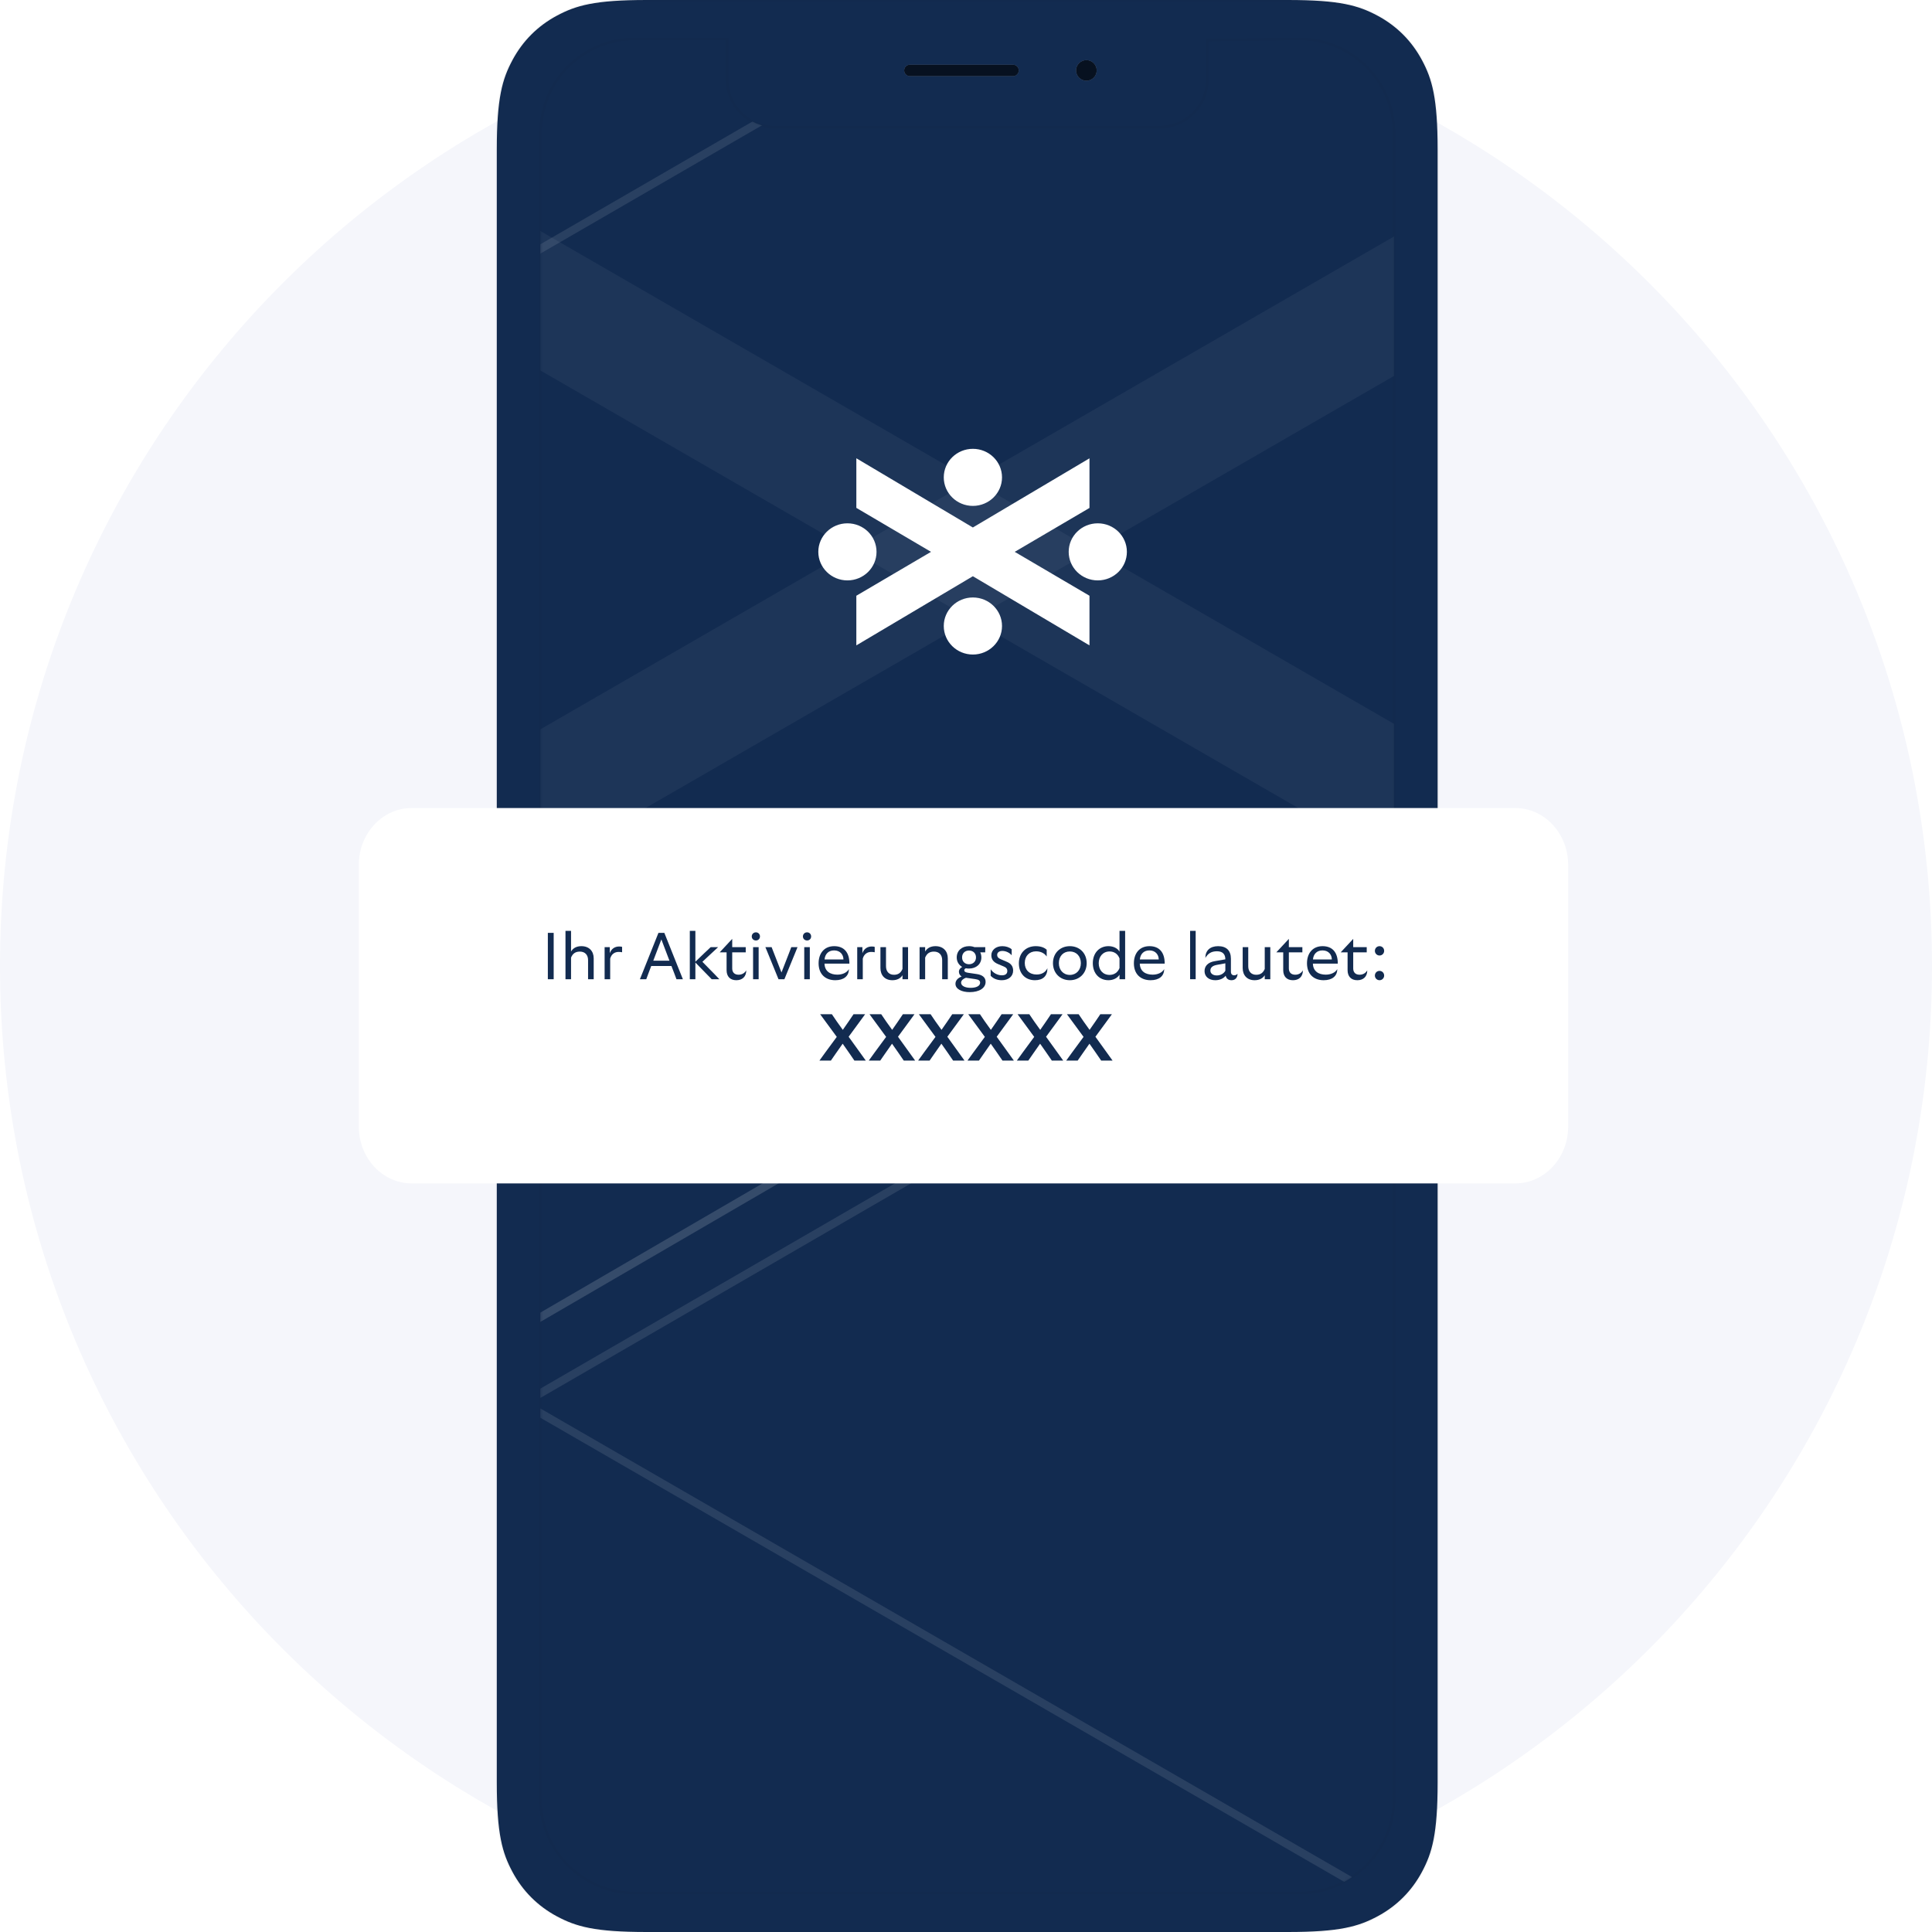 <svg width="350" height="350" viewBox="0 0 350 350" fill="none" xmlns="http://www.w3.org/2000/svg">
<g clip-path="url(#clip0_2785_1803)">
<path d="M175 350C271.65 350 350 271.65 350 175C350 78.35 271.65 0 175 0C78.35 0 0 78.35 0 175C0 271.65 78.35 350 175 350Z" fill="#F5F6FB"/>
<path d="M235.421 6.535H115.014C105.269 6.535 97.369 14.435 97.369 24.181V325.818C97.369 335.564 105.269 343.464 115.014 343.464H235.421C245.166 343.464 253.066 335.564 253.066 325.818V24.181C253.066 14.435 245.166 6.535 235.421 6.535Z" fill="#122B50"/>
<path d="M252.884 24.18C252.884 14.535 245.065 6.717 235.42 6.717H115.014C105.37 6.717 97.551 14.535 97.551 24.18V325.817C97.551 335.462 105.369 343.28 115.014 343.28H235.42C245.065 343.28 252.884 335.462 252.884 325.817V24.18ZM253.249 325.817C253.249 335.663 245.267 343.646 235.42 343.646H115.014C105.168 343.645 97.186 335.663 97.186 325.817V24.18C97.186 14.334 105.168 6.352 115.014 6.352H235.42C245.266 6.352 253.248 14.334 253.249 24.18V325.817Z" fill="#122B50"/>
<mask id="mask0_2785_1803" style="mask-type:luminance" maskUnits="userSpaceOnUse" x="97" y="6" width="157" height="338">
<path d="M235.421 6.535H115.014C105.269 6.535 97.369 14.435 97.369 24.181V325.818C97.369 335.564 105.269 343.464 115.014 343.464H235.421C245.166 343.464 253.066 335.564 253.066 325.818V24.181C253.066 14.435 245.166 6.535 235.421 6.535Z" fill="white"/>
</mask>
<g mask="url(#mask0_2785_1803)">
<path opacity="0.1" d="M168.596 5.02L43.12 77.641L42.389 76.379L167.866 3.758L168.596 5.02Z" fill="white"/>
<path opacity="0.15" d="M324.918 107.476L82.418 248.471L81.788 248.838L81.054 247.577L324.186 106.215L324.918 107.476Z" fill="white"/>
<path opacity="0.1" d="M335.083 115.949L73.316 267.473L72.585 266.211L334.352 114.688L335.083 115.949Z" fill="white"/>
<path opacity="0.1" d="M299.148 371.351L298.419 372.613L36.482 221.384L37.212 220.121L299.148 371.351Z" fill="white"/>
<path opacity="0.05" d="M323.355 27.213L39.726 190.967L28.788 172.022L312.418 8.27L323.355 27.213Z" fill="white"/>
<path opacity="0.05" d="M323.355 172.022L312.418 190.967L28.788 27.213L39.726 8.27L323.355 172.022Z" fill="white"/>
</g>
<path fill-rule="evenodd" clip-rule="evenodd" d="M233.305 0C242.706 0 246.108 0.997 249.543 2.834C253.017 4.692 255.745 7.42 257.603 10.894C259.44 14.329 260.437 17.731 260.437 27.132V322.868C260.437 332.269 259.44 335.671 257.603 339.106C255.745 342.58 253.017 345.307 249.543 347.166C246.108 349.003 242.706 350 233.305 350H117.132C107.731 350 104.329 349.003 100.894 347.166C97.42 345.307 94.692 342.58 92.834 339.106C90.997 335.671 90 332.269 90 322.868V27.132C90 17.731 90.997 14.329 92.834 10.894C94.692 7.42 97.42 4.692 100.894 2.834C104.329 0.997 107.731 0 117.132 0H233.305ZM131.733 7.053L115.015 7.055C110.37 7.055 106.156 8.904 103.071 11.907C99.974 14.921 98.018 19.098 97.888 24.195L97.889 325.819C97.889 330.548 99.806 334.83 102.905 337.929C106.004 341.028 110.286 342.945 115.015 342.945H235.422C240.151 342.945 244.433 341.028 247.532 337.929C250.631 334.83 252.548 330.548 252.548 325.819V24.181C252.548 19.452 250.631 15.17 247.532 12.071C244.433 8.972 240.151 7.055 235.422 7.055L218.71 7.258V14.414C218.71 16.793 217.746 18.947 216.187 20.506C214.628 22.065 212.474 23.03 210.095 23.03H140.342C137.963 23.03 135.809 22.065 134.25 20.506C132.691 18.947 131.727 16.793 131.727 14.414L131.733 7.053Z" fill="#122B50"/>
<path d="M260.214 27.133C260.214 17.751 259.219 14.39 257.406 11.001C255.569 7.565 252.873 4.87 249.438 3.032C246.048 1.219 242.687 0.225 233.306 0.225H117.132C107.75 0.225 104.39 1.219 101 3.032C97.564 4.87 94.869 7.565 93.031 11.001C91.219 14.391 90.224 17.751 90.224 27.133V322.869C90.224 332.251 91.219 335.611 93.031 339.001C94.869 342.437 97.564 345.132 101 346.97C104.39 348.782 107.75 349.777 117.132 349.777H233.306C242.687 349.777 246.048 348.782 249.438 346.97C252.873 345.132 255.569 342.437 257.406 339.001C259.219 335.611 260.214 332.251 260.214 322.869V27.133ZM97.665 325.819V24.189C97.796 19.036 99.776 14.804 102.915 11.748C106.04 8.706 110.31 6.832 115.016 6.832L131.956 6.831L131.95 14.416C131.95 16.733 132.889 18.831 134.408 20.35C135.927 21.868 138.025 22.808 140.342 22.808H210.095C212.412 22.808 214.509 21.868 216.028 20.35C217.547 18.831 218.486 16.733 218.486 14.415V7.038L218.707 7.036L235.419 6.832H235.422C240.213 6.832 244.551 8.775 247.69 11.914C250.83 15.054 252.771 19.392 252.771 24.183V325.819C252.771 330.61 250.83 334.948 247.69 338.088C244.551 341.227 240.213 343.17 235.422 343.17H115.016C110.225 343.17 105.887 341.227 102.747 338.088C99.608 334.948 97.665 330.61 97.665 325.819ZM260.66 322.869C260.66 332.289 259.661 335.732 257.8 339.212C255.921 342.726 253.162 345.485 249.648 347.364C246.168 349.225 242.725 350.225 233.306 350.225H117.132C107.712 350.225 104.269 349.225 100.789 347.364C97.275 345.485 94.516 342.726 92.637 339.212C90.776 335.732 89.776 332.289 89.776 322.869V27.133C89.776 17.713 90.776 14.27 92.637 10.79C94.516 7.276 97.275 4.517 100.789 2.638C104.269 0.777 107.712 -0.223 117.132 -0.223H233.306C242.725 -0.223 246.168 0.777 249.648 2.638C253.162 4.517 255.921 7.276 257.8 10.79C259.661 14.27 260.66 17.713 260.66 27.133V322.869ZM218.934 14.415C218.934 16.856 217.944 19.066 216.345 20.665C214.745 22.264 212.535 23.254 210.095 23.254H140.342C137.901 23.254 135.692 22.264 134.093 20.665C132.494 19.066 131.504 16.856 131.504 14.415L131.509 7.277L115.016 7.279C110.431 7.279 106.272 9.104 103.227 12.068C100.172 15.041 98.24 19.163 98.112 24.201V325.819C98.112 330.487 100.003 334.713 103.062 337.772C106.122 340.832 110.348 342.723 115.016 342.723H235.422C240.089 342.723 244.315 340.831 247.374 337.772C250.433 334.713 252.325 330.487 252.325 325.819V24.183C252.325 19.515 250.433 15.289 247.374 12.229C244.315 9.171 240.09 7.28 235.423 7.279L218.934 7.479V14.415Z" fill="black" fill-opacity="0.03"/>
<g opacity="0.6">
<path d="M196.808 14.625C197.84 14.625 198.677 13.789 198.677 12.758C198.677 11.727 197.84 10.891 196.808 10.891C195.776 10.891 194.94 11.727 194.94 12.758C194.94 13.789 195.776 14.625 196.808 14.625Z" fill="#AFB5C6"/>
<g filter="url(#filter0_i_2785_1803)">
<path d="M196.808 14.625C197.84 14.625 198.677 13.789 198.677 12.758C198.677 11.727 197.84 10.891 196.808 10.891C195.776 10.891 194.94 11.727 194.94 12.758C194.94 13.789 195.776 14.625 196.808 14.625Z" fill="black"/>
</g>
<path d="M183.522 11.723H164.837C164.264 11.723 163.799 12.187 163.799 12.76C163.799 13.333 164.264 13.797 164.837 13.797H183.522C184.095 13.797 184.559 13.333 184.559 12.76C184.559 12.187 184.095 11.723 183.522 11.723Z" fill="#AFB5C6"/>
<g filter="url(#filter1_i_2785_1803)">
<path d="M183.522 11.723H164.837C164.264 11.723 163.799 12.187 163.799 12.76C163.799 13.333 164.264 13.797 164.837 13.797H183.522C184.095 13.797 184.559 13.333 184.559 12.76C184.559 12.187 184.095 11.723 183.522 11.723Z" fill="black"/>
</g>
</g>
<path fill-rule="evenodd" clip-rule="evenodd" d="M176.246 108.237C179.157 108.237 181.525 110.551 181.525 113.405C181.525 116.262 179.157 118.576 176.246 118.576C173.336 118.576 170.972 116.262 170.972 113.405C170.972 110.551 173.336 108.237 176.246 108.237ZM155.135 83.02L176.244 95.559L197.37 83.029V92.019L183.828 99.972L197.37 107.924V116.917L176.246 104.389L155.133 116.917V107.924L168.664 99.972L155.135 92.008V83.02ZM153.517 94.804C156.441 94.804 158.791 97.118 158.791 99.972C158.791 102.826 156.441 105.145 153.517 105.145C150.613 105.145 148.245 102.826 148.245 99.972C148.245 97.118 150.613 94.804 153.517 94.804ZM198.872 94.804C201.785 94.804 204.146 97.118 204.146 99.972C204.146 102.826 201.785 105.145 198.872 105.145C195.959 105.145 193.603 102.826 193.603 99.972C193.603 97.118 195.959 94.804 198.872 94.804ZM176.246 81.309C179.157 81.309 181.525 83.621 181.525 86.48C181.525 89.327 179.157 91.649 176.246 91.649C173.336 91.649 170.972 89.327 170.972 86.48C170.972 83.621 173.336 81.309 176.246 81.309Z" fill="white"/>
<g filter="url(#filter2_ddd_2785_1803)">
<g filter="url(#filter3_d_2785_1803)">
<path d="M274.52 141H74.567C69.283 141 65 145.613 65 151.303V198.697C65 204.387 69.283 209 74.567 209H274.52C279.804 209 284.087 204.387 284.087 198.697V151.303C284.087 145.613 279.804 141 274.52 141Z" fill="white"/>
</g>
<path d="M249.912 167.715C249.444 167.715 249.072 167.331 249.072 166.875C249.072 166.395 249.444 166.023 249.912 166.023C250.392 166.023 250.752 166.395 250.752 166.875C250.752 167.331 250.392 167.715 249.912 167.715ZM249.072 171.351C249.072 170.871 249.444 170.499 249.912 170.499C250.392 170.499 250.752 170.871 250.752 171.351C250.752 171.807 250.392 172.191 249.912 172.191C249.444 172.191 249.072 171.807 249.072 171.351Z" fill="#122B50"/>
<path d="M245.892 172.191C244.752 172.191 244.128 171.495 244.128 170.367V167.139H242.88L245.148 164.703V166.203H247.596V167.139H245.148V170.055C245.148 170.799 245.592 171.195 246.3 171.195C246.9 171.195 247.392 170.919 247.692 170.403C247.692 171.555 246.972 172.191 245.892 172.191Z" fill="#122B50"/>
<path d="M239.798 172.191C238.01 172.191 236.774 171.099 236.774 169.131C236.774 167.319 237.794 166.023 239.594 166.023C241.37 166.023 242.366 167.139 242.354 169.191H237.842C237.89 170.583 238.874 171.183 240.182 171.183C241.058 171.183 241.898 170.835 242.258 170.187C242.258 171.435 241.346 172.191 239.798 172.191ZM237.854 168.435H241.274C241.274 167.595 240.71 166.791 239.582 166.791C238.574 166.791 237.938 167.439 237.854 168.435Z" fill="#122B50"/>
<path d="M234.232 172.191C233.092 172.191 232.468 171.495 232.468 170.367V167.139H231.22L233.488 164.703V166.203H235.936V167.139H233.488V170.055C233.488 170.799 233.932 171.195 234.64 171.195C235.24 171.195 235.732 170.919 236.032 170.403C236.032 171.555 235.312 172.191 234.232 172.191Z" fill="#122B50"/>
<path d="M229.12 167.463V166.203H230.128V171.087V172.011H229.12V171.291C228.76 171.855 228.148 172.191 227.284 172.191C225.928 172.191 225.124 171.303 225.124 169.983V167.463V166.203H226.132V169.659C226.132 170.619 226.684 171.207 227.572 171.207C228.34 171.207 228.82 170.859 229.12 170.151V167.463Z" fill="#122B50"/>
<path d="M223.111 172.191C222.523 172.191 222.163 171.903 222.043 171.375C221.671 171.867 220.987 172.191 220.159 172.191C218.995 172.191 218.215 171.531 218.215 170.547C218.215 169.599 218.851 168.939 220.087 168.735L221.983 168.411C221.983 167.451 221.467 166.947 220.459 166.947C219.451 166.947 218.827 167.355 218.359 168.159C218.359 166.803 219.235 166.023 220.675 166.023C222.175 166.023 222.991 166.815 222.991 168.303V170.655C222.991 171.063 223.207 171.303 223.579 171.303C223.843 171.303 224.047 171.195 224.191 171.015C224.191 171.831 223.675 172.191 223.111 172.191ZM219.271 170.451C219.271 170.967 219.727 171.327 220.435 171.327C221.119 171.327 221.695 170.991 221.983 170.475V169.131L220.411 169.419C219.607 169.575 219.271 169.935 219.271 170.451Z" fill="#122B50"/>
<path d="M215.599 172.01V171.146V164.51V163.25H216.607V171.11V172.01H215.599Z" fill="#122B50"/>
<path d="M208.439 172.191C206.651 172.191 205.415 171.099 205.415 169.131C205.415 167.319 206.435 166.023 208.235 166.023C210.011 166.023 211.007 167.139 210.995 169.191H206.483C206.531 170.583 207.515 171.183 208.823 171.183C209.699 171.183 210.539 170.835 210.899 170.187C210.899 171.435 209.987 172.191 208.439 172.191ZM206.495 168.435H209.915C209.915 167.595 209.351 166.791 208.223 166.791C207.215 166.791 206.579 167.439 206.495 168.435Z" fill="#122B50"/>
<path d="M202.81 164.51V163.25H203.83V171.086V172.01H202.81V171.194C202.414 171.842 201.634 172.19 200.806 172.19C199.162 172.19 197.974 170.978 197.974 169.106C197.974 167.246 199.162 166.022 200.806 166.022C201.658 166.022 202.426 166.37 202.81 167.006V164.51ZM199.042 169.106C199.042 170.354 199.822 171.23 201.01 171.23C201.814 171.23 202.498 170.798 202.81 169.982V168.242C202.498 167.414 201.826 166.982 201.01 166.982C199.822 166.982 199.042 167.882 199.042 169.106Z" fill="#122B50"/>
<path d="M193.815 172.191C192.051 172.191 190.755 170.907 190.755 169.095C190.755 167.283 192.051 166.023 193.815 166.023C195.567 166.023 196.863 167.283 196.863 169.095C196.863 170.907 195.567 172.191 193.815 172.191ZM191.823 169.095C191.823 170.355 192.639 171.231 193.815 171.231C194.979 171.231 195.807 170.355 195.807 169.095C195.807 167.847 194.991 166.983 193.815 166.983C192.615 166.983 191.823 167.847 191.823 169.095Z" fill="#122B50"/>
<path d="M187.483 172.191C185.755 172.191 184.579 170.991 184.579 169.131C184.579 167.295 185.815 166.023 187.627 166.023C188.479 166.023 189.151 166.239 189.619 166.671V167.895C189.247 167.355 188.611 166.959 187.699 166.959C186.475 166.959 185.647 167.799 185.647 169.071C185.647 170.319 186.475 171.159 187.783 171.159C188.707 171.159 189.379 170.775 189.751 170.019C189.751 171.447 188.935 172.191 187.483 172.191Z" fill="#122B50"/>
<path d="M181.487 172.191C180.647 172.191 179.963 171.915 179.471 171.387V170.211C179.927 170.895 180.731 171.303 181.511 171.303C182.147 171.303 182.483 171.015 182.483 170.535C182.483 170.115 182.291 169.899 181.847 169.707L180.767 169.251C179.987 168.915 179.591 168.423 179.591 167.667C179.591 166.719 180.419 166.023 181.571 166.023C182.231 166.023 182.831 166.215 183.275 166.587V167.679C182.927 167.223 182.231 166.887 181.595 166.887C181.019 166.887 180.647 167.175 180.647 167.595C180.647 167.991 180.875 168.219 181.331 168.399L182.447 168.879C183.155 169.179 183.539 169.683 183.539 170.451C183.539 171.495 182.687 172.191 181.487 172.191Z" fill="#122B50"/>
<path d="M175.66 174.351C174.22 174.351 173.092 173.787 173.092 172.851C173.092 172.251 173.488 171.807 174.208 171.519C173.932 171.339 173.716 171.039 173.716 170.667C173.716 170.271 173.968 169.959 174.316 169.791C173.704 169.443 173.32 168.831 173.32 168.063C173.32 166.851 174.232 166.023 175.552 166.023C175.912 166.023 176.248 166.083 176.536 166.203H178.492L178.48 167.139H177.58C177.712 167.415 177.784 167.727 177.784 168.063C177.784 169.263 176.86 170.079 175.54 170.079C175.348 170.079 175.168 170.067 174.988 170.031C174.808 170.091 174.688 170.211 174.688 170.379C174.688 170.631 174.868 170.751 175.324 170.835L176.944 171.075C177.94 171.219 178.552 171.663 178.552 172.491C178.552 173.607 177.424 174.351 175.66 174.351ZM174.112 172.635C174.112 173.247 174.892 173.571 175.84 173.571C176.86 173.571 177.556 173.235 177.556 172.647C177.556 172.227 177.244 172.071 176.656 171.987L174.988 171.747C174.568 171.891 174.112 172.203 174.112 172.635ZM174.292 168.063C174.292 168.807 174.808 169.299 175.54 169.299C176.284 169.299 176.812 168.795 176.812 168.063C176.812 167.307 176.284 166.815 175.54 166.815C174.808 166.815 174.292 167.307 174.292 168.063Z" fill="#122B50"/>
<path d="M170.683 172.011V171.147V168.555C170.683 167.595 170.119 167.007 169.195 167.007C168.391 167.007 167.899 167.367 167.599 168.099V171.111V172.011H166.591V171.147V167.463V166.203H167.599V166.995C167.959 166.383 168.583 166.023 169.471 166.023C170.863 166.023 171.703 166.911 171.703 168.231V171.147V172.011H170.683Z" fill="#122B50"/>
<path d="M163.495 167.463V166.203H164.503V171.087V172.011H163.495V171.291C163.135 171.855 162.523 172.191 161.659 172.191C160.303 172.191 159.499 171.303 159.499 169.983V167.463V166.203H160.507V169.659C160.507 170.619 161.059 171.207 161.947 171.207C162.715 171.207 163.195 170.859 163.495 170.151V167.463Z" fill="#122B50"/>
<path d="M155.294 172.01V171.146V167.318V166.202H156.23V167.306C156.494 166.538 157.106 166.082 157.922 166.082C158.138 166.082 158.366 166.106 158.462 166.166V167.126C158.306 167.09 158.066 167.066 157.826 167.066C157.106 167.066 156.518 167.474 156.302 168.278V171.134V172.01H155.294Z" fill="#122B50"/>
<path d="M151.322 172.191C149.534 172.191 148.298 171.099 148.298 169.131C148.298 167.319 149.318 166.023 151.118 166.023C152.894 166.023 153.89 167.139 153.878 169.191H149.366C149.414 170.583 150.398 171.183 151.706 171.183C152.582 171.183 153.422 170.835 153.782 170.187C153.782 171.435 152.87 172.191 151.322 172.191ZM149.378 168.435H152.798C152.798 167.595 152.234 166.791 151.106 166.791C150.098 166.791 149.462 167.439 149.378 168.435Z" fill="#122B50"/>
<path d="M145.697 172.012V171.148V167.464V166.204H146.705V171.112V172.012H145.697ZM145.457 164.26C145.457 163.84 145.781 163.516 146.213 163.516C146.633 163.516 146.945 163.84 146.945 164.26C146.945 164.68 146.633 164.992 146.213 164.992C145.781 164.992 145.457 164.68 145.457 164.26Z" fill="#122B50"/>
<path d="M139.785 166.203L140.229 167.343L141.573 170.787L142.929 167.307C143.181 166.659 143.181 166.659 143.349 166.203H144.477L143.997 167.379L142.101 172.011H141.033L139.149 167.391C138.885 166.743 138.885 166.743 138.657 166.203H139.785Z" fill="#122B50"/>
<path d="M136.427 172.012V171.148V167.464V166.204H137.435V171.112V172.012H136.427ZM136.187 164.26C136.187 163.84 136.511 163.516 136.943 163.516C137.363 163.516 137.675 163.84 137.675 164.26C137.675 164.68 137.363 164.992 136.943 164.992C136.511 164.992 136.187 164.68 136.187 164.26Z" fill="#122B50"/>
<path d="M133.392 172.191C132.252 172.191 131.628 171.495 131.628 170.367V167.139H130.38L132.648 164.703V166.203H135.096V167.139H132.648V170.055C132.648 170.799 133.092 171.195 133.8 171.195C134.4 171.195 134.892 170.919 135.192 170.403C135.192 171.555 134.472 172.191 133.392 172.191Z" fill="#122B50"/>
<path d="M128.926 172.01L125.974 168.986V171.11V172.01H124.966V171.146V164.51V163.25H125.974V168.842L127.558 167.318C128.206 166.706 128.218 166.706 128.746 166.202H130.09L128.89 167.318L127.246 168.854L129.562 171.218L130.318 172.01H128.926Z" fill="#122B50"/>
<path d="M115.924 172.013C116.176 171.377 116.176 171.377 116.404 170.825L119.284 163.613H120.352L123.244 170.849L123.712 172.013H122.548L122.14 170.921L121.636 169.613H117.976L117.472 170.945L117.076 172.013H115.924ZM118.348 168.653H121.276L119.812 164.801L118.348 168.653Z" fill="#122B50"/>
<path d="M109.532 172.01V171.146V167.318V166.202H110.468V167.306C110.732 166.538 111.344 166.082 112.16 166.082C112.376 166.082 112.604 166.106 112.7 166.166V167.126C112.544 167.09 112.304 167.066 112.064 167.066C111.344 167.066 110.756 167.474 110.54 168.278V171.134V172.01H109.532Z" fill="#122B50"/>
<path d="M106.534 172.01V171.146V168.554C106.534 167.594 105.97 167.006 105.046 167.006C104.242 167.006 103.75 167.366 103.45 168.098V171.11V172.01H102.442V171.146V164.51V163.25H103.45V166.994C103.81 166.382 104.434 166.022 105.322 166.022C106.714 166.022 107.554 166.91 107.554 168.23V171.146V172.01H106.534Z" fill="#122B50"/>
<path d="M99.248 172.013V171.065V164.513V163.613H100.304V164.561V171.113V172.013H99.248Z" fill="#122B50"/>
<path d="M199.489 186.752L198.577 185.42L197.365 183.692L196.069 185.54C195.613 186.188 195.613 186.188 195.229 186.752H193.153L194.245 185.24L196.297 182.456L194.341 179.792L193.285 178.352H195.409L196.273 179.624L197.389 181.184L198.481 179.612C198.853 179.072 198.853 179.072 199.333 178.352H201.433C200.941 179.036 200.941 179.036 200.497 179.636L198.445 182.432L200.545 185.348C201.037 186.044 201.037 186.044 201.553 186.752H199.489Z" fill="#122B50"/>
<path d="M190.548 186.752L189.636 185.42L188.424 183.692L187.128 185.54C186.672 186.188 186.672 186.188 186.288 186.752H184.212L185.304 185.24L187.356 182.456L185.4 179.792L184.344 178.352H186.468L187.332 179.624L188.448 181.184L189.54 179.612C189.912 179.072 189.912 179.072 190.392 178.352H192.492C192 179.036 192 179.036 191.556 179.636L189.504 182.432L191.604 185.348C192.096 186.044 192.096 186.044 192.612 186.752H190.548Z" fill="#122B50"/>
<path d="M181.607 186.752L180.695 185.42L179.483 183.692L178.187 185.54C177.731 186.188 177.731 186.188 177.347 186.752H175.271L176.363 185.24L178.415 182.456L176.459 179.792L175.403 178.352H177.527L178.391 179.624L179.507 181.184L180.599 179.612C180.971 179.072 180.971 179.072 181.451 178.352H183.551C183.059 179.036 183.059 179.036 182.615 179.636L180.563 182.432L182.663 185.348C183.155 186.044 183.155 186.044 183.671 186.752H181.607Z" fill="#122B50"/>
<path d="M172.665 186.752L171.753 185.42L170.541 183.692L169.245 185.54C168.789 186.188 168.789 186.188 168.405 186.752H166.329L167.421 185.24L169.473 182.456L167.517 179.792L166.461 178.352H168.585L169.449 179.624L170.565 181.184L171.657 179.612C172.029 179.072 172.029 179.072 172.509 178.352H174.609C174.117 179.036 174.117 179.036 173.673 179.636L171.621 182.432L173.721 185.348C174.213 186.044 174.213 186.044 174.729 186.752H172.665Z" fill="#122B50"/>
<path d="M163.724 186.752L162.812 185.42L161.6 183.692L160.304 185.54C159.848 186.188 159.848 186.188 159.464 186.752H157.388L158.48 185.24L160.532 182.456L158.576 179.792L157.52 178.352H159.644L160.508 179.624L161.624 181.184L162.716 179.612C163.088 179.072 163.088 179.072 163.568 178.352H165.668C165.176 179.036 165.176 179.036 164.732 179.636L162.68 182.432L164.78 185.348C165.272 186.044 165.272 186.044 165.788 186.752H163.724Z" fill="#122B50"/>
<path d="M154.782 186.752L153.87 185.42L152.658 183.692L151.362 185.54C150.906 186.188 150.906 186.188 150.522 186.752H148.446L149.538 185.24L151.59 182.456L149.634 179.792L148.578 178.352H150.702L151.566 179.624L152.682 181.184L153.774 179.612C154.146 179.072 154.146 179.072 154.626 178.352H156.726C156.234 179.036 156.234 179.036 155.79 179.636L153.738 182.432L155.838 185.348C156.33 186.044 156.33 186.044 156.846 186.752H154.782Z" fill="#122B50"/>
</g>
</g>
<defs>
<filter id="filter0_i_2785_1803" x="194.94" y="10.891" width="3.737" height="3.734" filterUnits="userSpaceOnUse" color-interpolation-filters="sRGB">
<feFlood flood-opacity="0" result="BackgroundImageFix"/>
<feBlend mode="normal" in="SourceGraphic" in2="BackgroundImageFix" result="shape"/>
<feColorMatrix in="SourceAlpha" type="matrix" values="0 0 0 0 0 0 0 0 0 0 0 0 0 0 0 0 0 0 127 0" result="hardAlpha"/>
<feOffset/>
<feGaussianBlur stdDeviation="0.365"/>
<feComposite in2="hardAlpha" operator="arithmetic" k2="-1" k3="1"/>
<feColorMatrix type="matrix" values="0 0 0 0 0 0 0 0 0 0 0 0 0 0 0 0 0 0 0.344 0"/>
<feBlend mode="normal" in2="shape" result="effect1_innerShadow_2785_1803"/>
</filter>
<filter id="filter1_i_2785_1803" x="163.799" y="11.723" width="20.76" height="2.074" filterUnits="userSpaceOnUse" color-interpolation-filters="sRGB">
<feFlood flood-opacity="0" result="BackgroundImageFix"/>
<feBlend mode="normal" in="SourceGraphic" in2="BackgroundImageFix" result="shape"/>
<feColorMatrix in="SourceAlpha" type="matrix" values="0 0 0 0 0 0 0 0 0 0 0 0 0 0 0 0 0 0 127 0" result="hardAlpha"/>
<feOffset/>
<feGaussianBlur stdDeviation="0.365"/>
<feComposite in2="hardAlpha" operator="arithmetic" k2="-1" k3="1"/>
<feColorMatrix type="matrix" values="0 0 0 0 0 0 0 0 0 0 0 0 0 0 0 0 0 0 0.344 0"/>
<feBlend mode="normal" in2="shape" result="effect1_innerShadow_2785_1803"/>
</filter>
<filter id="filter2_ddd_2785_1803" x="46.538" y="125.615" width="256.923" height="104.923" filterUnits="userSpaceOnUse" color-interpolation-filters="sRGB">
<feFlood flood-opacity="0" result="BackgroundImageFix"/>
<feColorMatrix in="SourceAlpha" type="matrix" values="0 0 0 0 0 0 0 0 0 0 0 0 0 0 0 0 0 0 127 0" result="hardAlpha"/>
<feMorphology radius="1.538" operator="dilate" in="SourceAlpha" result="effect1_dropShadow_2785_1803"/>
<feOffset dy="0.769"/>
<feGaussianBlur stdDeviation="4.615"/>
<feComposite in2="hardAlpha" operator="out"/>
<feColorMatrix type="matrix" values="0 0 0 0 0 0 0 0 0 0 0 0 0 0 0 0 0 0 0.08 0"/>
<feBlend mode="normal" in2="BackgroundImageFix" result="effect1_dropShadow_2785_1803"/>
<feColorMatrix in="SourceAlpha" type="matrix" values="0 0 0 0 0 0 0 0 0 0 0 0 0 0 0 0 0 0 127 0" result="hardAlpha"/>
<feOffset dy="1.538"/>
<feGaussianBlur stdDeviation="4.615"/>
<feComposite in2="hardAlpha" operator="out"/>
<feColorMatrix type="matrix" values="0 0 0 0 0 0 0 0 0 0 0 0 0 0 0 0 0 0 0.12 0"/>
<feBlend mode="normal" in2="effect1_dropShadow_2785_1803" result="effect2_dropShadow_2785_1803"/>
<feColorMatrix in="SourceAlpha" type="matrix" values="0 0 0 0 0 0 0 0 0 0 0 0 0 0 0 0 0 0 127 0" result="hardAlpha"/>
<feOffset dy="3.077"/>
<feGaussianBlur stdDeviation="9.231"/>
<feComposite in2="hardAlpha" operator="out"/>
<feColorMatrix type="matrix" values="0 0 0 0 0 0 0 0 0 0 0 0 0 0 0 0 0 0 0.04 0"/>
<feBlend mode="normal" in2="effect2_dropShadow_2785_1803" result="effect3_dropShadow_2785_1803"/>
<feBlend mode="normal" in="SourceGraphic" in2="effect3_dropShadow_2785_1803" result="shape"/>
</filter>
<filter id="filter3_d_2785_1803" x="61.923" y="137.923" width="225.241" height="74.154" filterUnits="userSpaceOnUse" color-interpolation-filters="sRGB">
<feFlood flood-opacity="0" result="BackgroundImageFix"/>
<feColorMatrix in="SourceAlpha" type="matrix" values="0 0 0 0 0 0 0 0 0 0 0 0 0 0 0 0 0 0 127 0" result="hardAlpha"/>
<feOffset/>
<feGaussianBlur stdDeviation="1.538"/>
<feComposite in2="hardAlpha" operator="out"/>
<feColorMatrix type="matrix" values="0 0 0 0 0 0 0 0 0 0 0 0 0 0 0 0 0 0 0.25 0"/>
<feBlend mode="normal" in2="BackgroundImageFix" result="effect1_dropShadow_2785_1803"/>
<feBlend mode="normal" in="SourceGraphic" in2="effect1_dropShadow_2785_1803" result="shape"/>
</filter>
<clipPath id="clip0_2785_1803">
<rect width="350" height="350" fill="white"/>
</clipPath>
</defs>
</svg>
